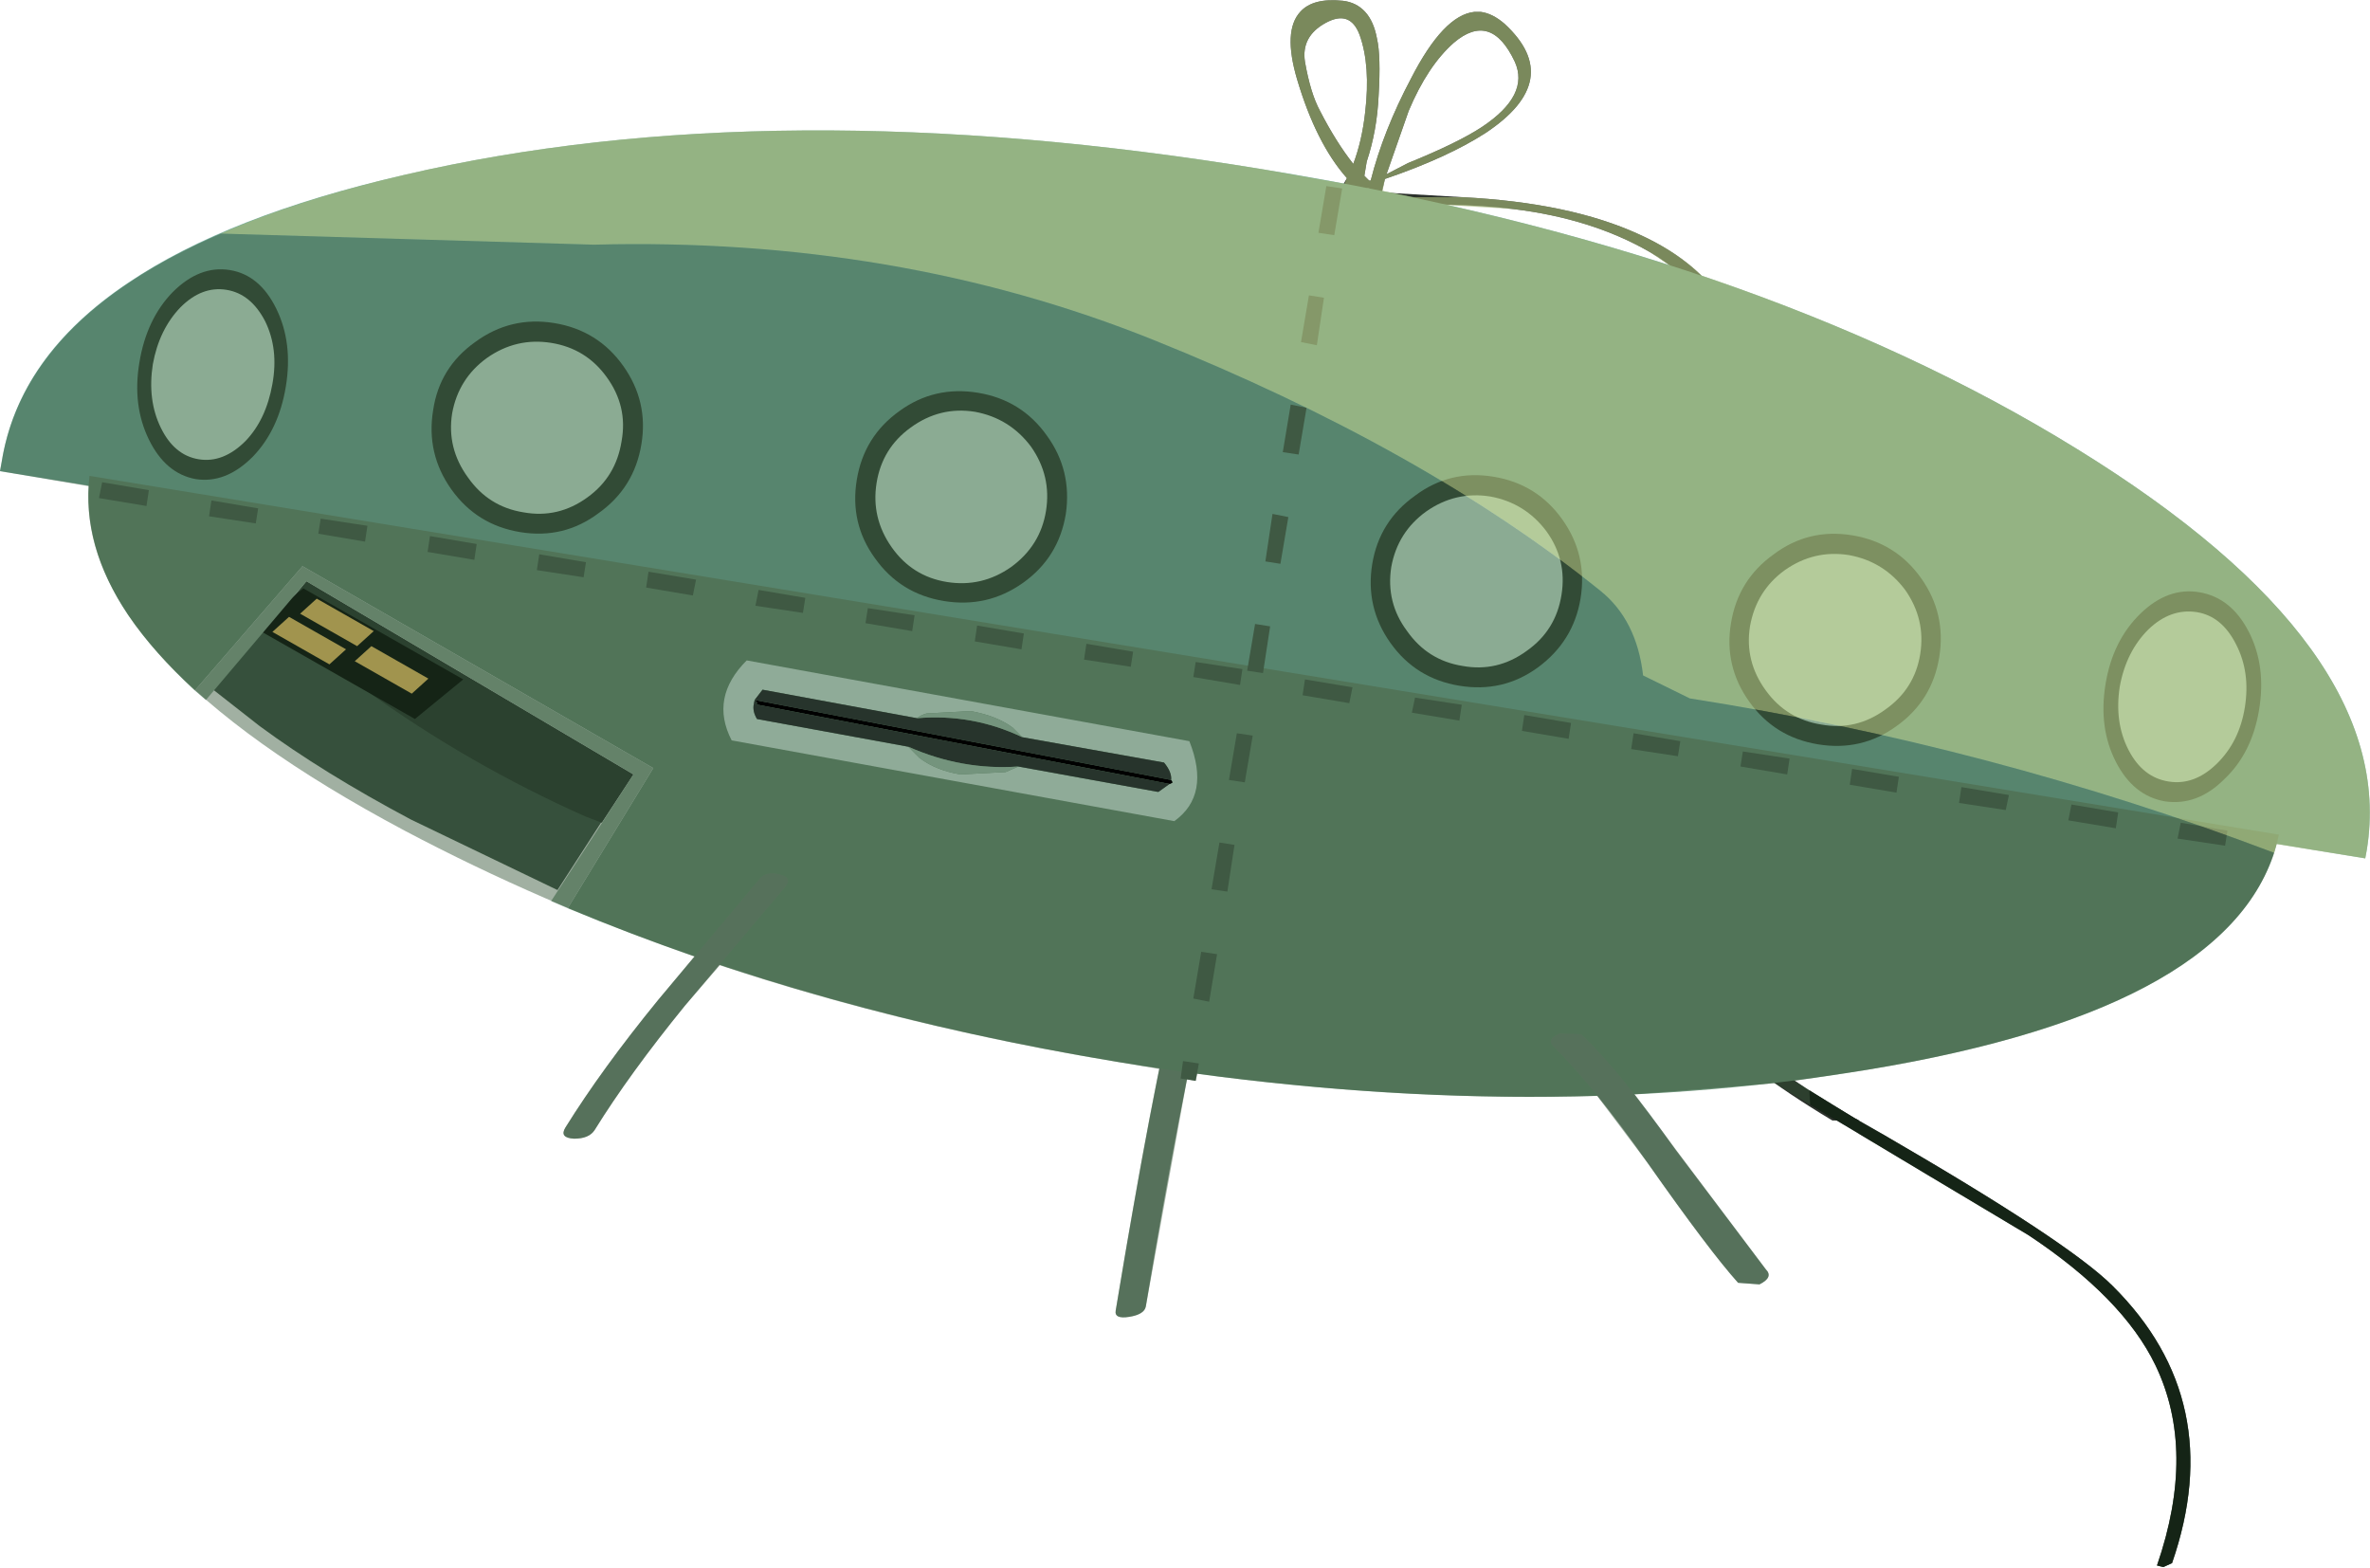 <?xml version="1.0" encoding="UTF-8" standalone="no"?>
<svg xmlns:xlink="http://www.w3.org/1999/xlink" height="99.0px" width="149.65px" xmlns="http://www.w3.org/2000/svg">
  <g transform="matrix(1.0, 0.0, 0.0, 1.0, 56.8, 40.7)">
    <path d="M46.3 10.35 L46.95 10.35 Q46.7 13.2 47.2 15.45 48.25 19.95 51.8 23.65 L52.15 24.0 Q55.1 26.9 60.3 29.9 L60.6 30.05 58.9 30.05 Q53.3 26.7 50.55 23.65 L50.2 23.3 Q45.45 17.85 46.3 10.35" fill="#2b312b" fill-rule="evenodd" stroke="none"/>
    <path d="M65.0 32.65 L65.0 33.55 60.6 30.9 62.05 30.9 65.0 32.65" fill="#2f5132" fill-opacity="0.451" fill-rule="evenodd" stroke="none"/>
    <path d="M65.0 32.65 Q74.15 38.05 76.6 40.5 83.9 47.75 80.35 58.0 L79.8 58.25 79.4 58.15 Q81.9 50.9 79.3 45.5 77.25 41.25 71.3 37.3 L65.0 33.55 65.0 32.65" fill="#2f5132" fill-opacity="0.451" fill-rule="evenodd" stroke="none"/>
    <path d="M62.05 30.9 Q73.8 37.7 76.6 40.5 83.9 47.75 80.35 58.0 L79.8 58.25 79.4 58.15 Q81.9 50.9 79.3 45.5 77.25 41.25 71.3 37.3 L57.5 29.05 57.45 28.15 60.3 29.9 62.05 30.9" fill="#000000" fill-rule="evenodd" stroke="none"/>
    <path d="M36.8 -32.7 Q39.8 -34.7 38.85 -36.8 37.35 -40.0 35.0 -38.0 33.35 -36.55 32.15 -33.7 L30.75 -29.7 32.1 -30.4 Q35.3 -31.7 36.8 -32.7 M29.05 -38.5 Q28.45 -40.1 26.9 -39.25 25.35 -38.4 25.6 -36.8 25.95 -34.8 26.55 -33.7 27.55 -31.75 28.65 -30.35 29.2 -31.8 29.4 -33.6 29.75 -36.55 29.05 -38.5 M36.3 -39.95 L36.7 -39.95 Q37.45 -39.85 38.2 -39.2 42.05 -35.65 37.0 -32.3 34.6 -30.75 30.65 -29.4 L30.45 -28.55 35.55 -28.25 Q42.35 -27.9 46.7 -25.9 52.65 -23.2 53.55 -17.6 54.45 -11.95 50.05 -1.05 47.4 5.55 46.95 10.35 L46.3 10.35 46.55 8.6 Q47.1 5.6 48.75 1.0 L51.5 -6.6 Q53.3 -12.1 52.65 -16.65 51.85 -22.2 47.35 -24.8 43.7 -26.9 38.75 -27.5 35.1 -27.95 29.7 -27.7 29.4 -27.7 29.4 -27.85 L29.65 -28.8 29.55 -28.8 28.95 -28.75 28.85 -28.85 28.1 -28.7 Q27.85 -28.7 27.9 -28.85 L28.25 -29.45 Q26.3 -31.65 25.1 -35.7 24.2 -38.75 25.3 -39.95 26.1 -40.85 28.0 -40.65 28.85 -40.55 29.4 -39.95 29.95 -39.35 30.15 -38.25 30.4 -37.15 30.25 -34.65 30.15 -32.45 29.5 -30.5 L29.35 -29.6 29.65 -29.3 29.75 -29.3 Q30.55 -32.45 32.3 -35.75 34.35 -39.75 36.3 -39.95" fill="#2b312b" fill-rule="evenodd" stroke="none"/>
    <path d="M-13.6 -28.2 Q-13.6 -28.75 -13.2 -29.15 L-12.15 -29.5 -11.05 -29.15 Q-10.6 -28.75 -10.6 -28.2 -10.6 -27.65 -11.05 -27.3 -11.5 -26.9 -12.15 -26.9 -12.75 -26.9 -13.2 -27.3 -13.6 -27.65 -13.6 -28.2" fill="#324b35" fill-rule="evenodd" stroke="none"/>
    <path d="M-40.4 5.15 L-43.4 2.8 -38.75 -2.65 -33.35 2.15 Q-26.85 6.85 -19.45 10.15 L-18.4 10.55 -21.6 15.5 -30.85 11.05 Q-36.4 8.1 -40.4 5.15" fill="#3d5145" fill-rule="evenodd" stroke="none"/>
    <path d="M-37.45 -4.0 L-16.8 8.2 -18.8 11.25 -19.85 10.85 Q-27.25 7.55 -33.75 2.85 -36.65 0.7 -39.15 -1.95 L-37.45 -4.0" fill="#28352e" fill-rule="evenodd" stroke="none"/>
    <path d="M-37.65 -3.55 L-27.55 2.2 -30.6 4.7 -40.7 -1.05 -37.65 -3.55" fill="#000000" fill-rule="evenodd" stroke="none"/>
    <path d="M-36.8 -2.9 L-33.2 -0.85 -34.25 0.1 -37.85 -1.95 -36.8 -2.9" fill="#ffcc66" fill-rule="evenodd" stroke="none"/>
    <path d="M-38.55 -1.75 L-34.95 0.3 -36.0 1.25 -39.6 -0.8 -38.55 -1.75" fill="#ffcc66" fill-rule="evenodd" stroke="none"/>
    <path d="M-33.35 0.1 L-29.75 2.15 -30.8 3.1 -34.4 1.05 -33.35 0.1" fill="#ffcc66" fill-rule="evenodd" stroke="none"/>
    <path d="M19.55 21.0 Q17.75 28.6 15.55 41.8 15.45 42.3 14.5 42.45 13.55 42.6 13.65 42.05 15.95 28.2 17.6 21.25 17.7 20.75 18.7 20.6 19.65 20.5 19.55 21.0" fill="#778d7e" fill-rule="evenodd" stroke="none"/>
    <path d="M23.0 -30.0 Q53.95 -24.95 74.35 -12.35 94.7 0.2 92.65 12.95 L92.55 13.5 -56.8 -10.95 -56.7 -11.5 Q-55.65 -18.2 -48.7 -22.85 -42.4 -27.1 -31.3 -29.65 -7.95 -35.1 23.0 -30.0" fill="#79b0a0" fill-rule="evenodd" stroke="none"/>
    <path d="M-44.5 2.9 Q-47.1 0.5 -48.7 -1.85 -51.65 -6.25 -51.15 -10.65 L87.1 12.0 Q84.8 22.95 61.1 26.85 39.15 30.5 13.75 26.35 -5.2 23.2 -20.95 16.65 L-15.55 7.8 -37.7 -4.95 -44.5 2.9" fill="#6d9278" fill-rule="evenodd" stroke="none"/>
    <path d="M-20.95 16.65 L-22.0 16.2 -16.8 8.2 -37.45 -4.0 -43.8 3.5 -44.5 2.9 -37.7 -4.95 -15.55 7.8 -20.95 16.65" fill="#8fab98" fill-rule="evenodd" stroke="none"/>
    <path d="M-7.25 15.35 L-13.55 22.8 Q-17.05 27.1 -19.25 30.65 -19.6 31.2 -20.55 31.2 -21.5 31.15 -21.1 30.5 -18.8 26.8 -15.25 22.45 L-8.85 14.8 Q-8.45 14.3 -7.6 14.5 -6.7 14.7 -7.25 15.35" fill="#778d7e" fill-rule="evenodd" stroke="none"/>
    <path d="M43.05 24.6 Q45.55 27.0 49.0 31.9 L54.7 39.45 Q55.2 39.95 54.3 40.4 L52.95 40.3 Q51.15 38.3 47.25 32.75 43.8 27.85 41.3 25.4 40.8 24.9 41.7 24.55 L43.05 24.6" fill="#778d7e" fill-rule="evenodd" stroke="none"/>
    <path d="M17.9 26.3 L18.9 26.45 18.7 27.55 17.75 27.4 17.9 26.3 M20.05 19.55 L19.55 22.55 18.55 22.35 19.05 19.4 20.05 19.55 M21.15 12.65 L20.7 15.6 19.7 15.45 20.2 12.5 21.15 12.65 M20.8 8.55 L21.3 5.6 22.3 5.75 21.8 8.7 20.8 8.55 M23.55 -8.25 L24.55 -8.05 24.05 -5.1 23.1 -5.25 23.55 -8.25 M22.45 -1.3 L23.4 -1.15 22.95 1.8 21.95 1.65 22.45 -1.3 M24.7 -15.15 L25.7 -14.95 25.2 -12.0 24.2 -12.15 24.7 -15.15 M25.85 -22.05 L26.8 -21.9 26.35 -18.9 25.35 -19.1 25.85 -22.05 M27.45 -25.85 L26.45 -26.0 26.95 -28.95 27.95 -28.8 27.45 -25.85" fill="#4c6052" fill-rule="evenodd" stroke="none"/>
    <path d="M14.75 0.45 L14.6 1.4 11.65 0.95 11.8 -0.05 14.75 0.45 M25.6 2.2 L28.6 2.7 28.4 3.7 25.45 3.2 25.6 2.2 M21.65 1.55 L21.5 2.55 18.55 2.05 18.7 1.1 21.65 1.55 M35.5 3.8 L35.35 4.8 32.35 4.3 32.55 3.35 35.5 3.8 M46.2 6.6 L46.35 5.6 49.3 6.1 49.15 7.05 46.2 6.6 M42.4 4.95 L42.25 5.95 39.3 5.45 39.45 4.45 42.4 4.95 M53.25 6.75 L56.2 7.2 56.05 8.2 53.1 7.7 53.25 6.75 M63.1 8.35 L62.95 9.35 60.0 8.85 60.15 7.85 63.1 8.35 M70.05 9.5 L69.85 10.45 66.9 10.0 67.05 9.0 70.05 9.5 M73.8 11.1 L74.0 10.1 76.95 10.6 76.8 11.6 73.8 11.1 M83.85 11.75 L83.7 12.7 80.7 12.25 80.9 11.25 83.85 11.75 M-9.1 -2.45 L-8.9 -3.45 -5.95 -2.95 -6.1 -2.0 -9.1 -2.45 M-12.85 -4.1 L-13.05 -3.1 -16.0 -3.6 -15.85 -4.6 -12.85 -4.1 M-29.8 -5.85 L-29.65 -6.85 -26.7 -6.35 -26.85 -5.35 -29.8 -5.85 M-22.9 -4.7 L-22.75 -5.7 -19.8 -5.2 -19.95 -4.25 -22.9 -4.7 M-33.75 -6.5 L-36.7 -7.0 -36.55 -7.95 -33.6 -7.5 -33.75 -6.5 M-43.45 -9.1 L-40.5 -8.6 -40.65 -7.65 -43.6 -8.1 -43.45 -9.1 M-50.35 -10.25 L-47.4 -9.75 -47.55 -8.75 -50.55 -9.25 -50.35 -10.25 M0.95 -1.85 L0.8 -0.85 -2.15 -1.35 -2.0 -2.3 0.95 -1.85 M4.75 -0.2 L4.9 -1.2 7.85 -0.7 7.7 0.3 4.75 -0.2" fill="#4c6052" fill-rule="evenodd" stroke="none"/>
    <path d="M-47.4 -12.95 Q-48.45 -15.1 -48.0 -17.8 -47.55 -20.55 -45.9 -22.25 -44.2 -23.95 -42.3 -23.65 -40.4 -23.35 -39.35 -21.2 -38.3 -19.05 -38.75 -16.3 -39.2 -13.55 -40.85 -11.85 -42.55 -10.15 -44.45 -10.45 -46.35 -10.8 -47.4 -12.95" fill="#35473a" fill-rule="evenodd" stroke="none"/>
    <path d="M-46.65 -13.7 Q-47.5 -15.45 -47.15 -17.7 -46.75 -19.9 -45.4 -21.3 -44.05 -22.65 -42.5 -22.4 -40.95 -22.15 -40.05 -20.4 -39.2 -18.65 -39.6 -16.45 -40.0 -14.2 -41.3 -12.85 -42.7 -11.45 -44.25 -11.7 -45.8 -11.95 -46.65 -13.7" fill="#d7f6e3" fill-rule="evenodd" stroke="none"/>
    <path d="M-19.0 -8.3 Q-21.2 -6.65 -23.95 -7.1 -26.7 -7.55 -28.3 -9.8 -29.9 -12.05 -29.45 -14.8 -29.05 -17.5 -26.8 -19.1 -24.55 -20.75 -21.8 -20.3 -19.05 -19.85 -17.45 -17.6 -15.85 -15.35 -16.3 -12.65 -16.75 -9.9 -19.0 -8.3" fill="#35473a" fill-rule="evenodd" stroke="none"/>
    <path d="M-19.7 -9.3 Q-21.55 -7.95 -23.75 -8.35 -25.95 -8.7 -27.25 -10.55 -28.6 -12.4 -28.25 -14.6 -27.85 -16.8 -26.05 -18.1 -24.2 -19.4 -22.0 -19.05 -19.8 -18.7 -18.5 -16.9 -17.15 -15.05 -17.55 -12.85 -17.9 -10.6 -19.7 -9.3" fill="#d7f6e3" fill-rule="evenodd" stroke="none"/>
    <path d="M10.5 -8.25 Q10.05 -5.5 7.8 -3.9 5.55 -2.3 2.8 -2.75 0.05 -3.2 -1.55 -5.45 -3.15 -7.65 -2.7 -10.4 -2.25 -13.15 0.0 -14.75 2.2 -16.35 4.95 -15.9 7.7 -15.45 9.3 -13.2 10.9 -11.0 10.5 -8.25" fill="#35473a" fill-rule="evenodd" stroke="none"/>
    <path d="M3.0 -3.95 Q0.8 -4.3 -0.5 -6.15 -1.8 -8.0 -1.45 -10.2 -1.1 -12.4 0.7 -13.7 2.55 -15.05 4.75 -14.7 6.95 -14.3 8.3 -12.5 9.6 -10.65 9.25 -8.45 8.9 -6.25 7.05 -4.9 5.2 -3.6 3.0 -3.95" fill="#d7f6e3" fill-rule="evenodd" stroke="none"/>
    <path d="M32.55 -9.4 Q34.75 -11.05 37.5 -10.6 40.25 -10.15 41.85 -7.9 43.45 -5.65 43.0 -2.9 42.55 -0.2 40.3 1.45 38.1 3.05 35.35 2.6 32.6 2.15 31.0 -0.1 29.4 -2.35 29.85 -5.1 30.3 -7.8 32.55 -9.4" fill="#35473a" fill-rule="evenodd" stroke="none"/>
    <path d="M33.25 -8.4 Q35.1 -9.7 37.3 -9.35 39.5 -8.95 40.85 -7.15 42.15 -5.35 41.8 -3.15 41.45 -0.9 39.6 0.4 37.75 1.75 35.55 1.35 33.35 1.0 32.05 -0.85 30.7 -2.65 31.05 -4.9 31.45 -7.1 33.25 -8.4" fill="#d7f6e3" fill-rule="evenodd" stroke="none"/>
    <path d="M60.15 -6.9 Q62.9 -6.45 64.5 -4.2 66.1 -1.95 65.65 0.8 65.2 3.55 62.95 5.15 60.75 6.75 58.0 6.3 55.25 5.85 53.65 3.6 52.05 1.35 52.5 -1.35 52.95 -4.1 55.2 -5.7 57.4 -7.35 60.15 -6.9" fill="#35473a" fill-rule="evenodd" stroke="none"/>
    <path d="M59.95 -5.65 Q62.15 -5.25 63.5 -3.45 64.8 -1.6 64.45 0.6 64.1 2.8 62.25 4.1 60.4 5.45 58.2 5.05 56.0 4.7 54.7 2.9 53.35 1.05 53.7 -1.15 54.1 -3.4 55.9 -4.7 57.75 -6.0 59.95 -5.65" fill="#d7f6e3" fill-rule="evenodd" stroke="none"/>
    <path d="M85.2 -0.8 Q86.3 1.35 85.85 4.1 85.4 6.85 83.65 8.5 81.95 10.2 79.9 9.9 77.9 9.55 76.8 7.4 75.7 5.25 76.15 2.5 76.6 -0.25 78.35 -1.95 80.1 -3.65 82.1 -3.3 84.1 -2.95 85.2 -0.8" fill="#35473a" fill-rule="evenodd" stroke="none"/>
    <path d="M81.9 -2.05 Q83.5 -1.8 84.4 0.0 85.3 1.75 84.95 3.95 84.6 6.15 83.15 7.55 81.75 8.9 80.15 8.65 78.5 8.4 77.6 6.65 76.7 4.9 77.05 2.65 77.45 0.45 78.85 -0.95 80.25 -2.3 81.9 -2.05" fill="#d7f6e3" fill-rule="evenodd" stroke="none"/>
    <path d="M-42.85 -25.95 Q-37.95 -28.1 -31.3 -29.65 -7.95 -35.1 23.0 -30.0 L28.1 -29.1 28.25 -29.45 Q26.3 -31.65 25.1 -35.7 24.2 -38.75 25.3 -39.95 26.1 -40.85 28.0 -40.65 28.85 -40.55 29.4 -39.95 29.95 -39.35 30.15 -38.25 30.4 -37.15 30.25 -34.65 30.15 -32.45 29.5 -30.5 L29.35 -29.6 29.65 -29.3 29.75 -29.3 Q30.55 -32.45 32.3 -35.75 34.35 -39.75 36.3 -39.95 L36.7 -39.95 Q37.45 -39.85 38.2 -39.2 42.05 -35.65 37.0 -32.3 34.6 -30.75 30.65 -29.4 L30.5 -28.65 32.45 -28.25 35.55 -28.25 Q42.35 -27.9 46.7 -25.9 49.05 -24.85 50.65 -23.3 63.9 -18.8 74.35 -12.35 94.7 0.2 92.65 12.95 L92.55 13.5 86.95 12.6 86.8 13.15 Q69.0 6.4 49.9 3.4 L46.95 1.95 Q46.55 -1.55 44.25 -3.4 33.05 -12.4 16.0 -19.25 -0.2 -25.75 -19.3 -25.25 L-42.85 -25.95 M48.6 -23.95 L47.35 -24.8 Q43.7 -26.9 38.75 -27.5 L34.6 -27.75 Q41.95 -26.1 48.6 -23.95 M28.65 -30.35 Q29.2 -31.8 29.4 -33.6 29.75 -36.55 29.05 -38.5 28.45 -40.1 26.9 -39.25 25.35 -38.4 25.6 -36.8 25.95 -34.8 26.55 -33.7 27.55 -31.75 28.65 -30.35 M30.75 -29.7 L32.1 -30.4 Q35.3 -31.7 36.8 -32.7 39.8 -34.7 38.85 -36.8 37.35 -40.0 35.0 -38.0 33.35 -36.55 32.15 -33.7 L30.75 -29.7" fill="#a2b575" fill-opacity="0.663" fill-rule="evenodd" stroke="none"/>
    <path d="M-42.85 -25.95 L-19.3 -25.25 Q-0.2 -25.75 16.0 -19.25 33.05 -12.4 44.25 -3.4 46.55 -1.55 46.95 1.95 L49.9 3.4 Q69.0 6.4 86.8 13.15 83.5 23.15 61.1 26.85 L56.5 27.55 60.3 29.9 62.05 30.9 Q73.8 37.7 76.6 40.5 83.9 47.75 80.35 58.0 L79.8 58.25 79.4 58.15 Q81.9 50.9 79.3 45.5 77.25 41.25 71.3 37.3 L55.25 27.7 46.4 28.4 54.7 39.45 Q55.2 39.95 54.3 40.4 L52.95 40.3 Q51.15 38.3 47.25 32.75 L44.05 28.5 Q31.9 28.85 18.8 27.1 L18.7 27.55 18.15 27.45 15.55 41.8 Q15.45 42.3 14.5 42.45 13.55 42.6 13.65 42.05 15.15 32.9 16.4 26.8 L13.75 26.35 Q0.4 24.15 -11.35 20.25 L-13.55 22.8 Q-17.05 27.1 -19.25 30.65 -19.6 31.2 -20.55 31.2 -21.5 31.15 -21.1 30.5 -18.8 26.8 -15.25 22.45 L-12.95 19.7 Q-22.65 16.3 -31.25 11.75 -51.9 0.75 -51.2 -10.0 L-56.8 -10.95 -56.7 -11.5 Q-55.25 -20.6 -42.85 -25.95" fill="#2f5132" fill-opacity="0.451" fill-rule="evenodd" stroke="none"/>
    <path d="M17.15 8.55 L17.2 8.6 17.25 8.7 17.2 8.75 17.1 8.8 17.05 8.8 -9.2 3.75 -9.0 3.75 -9.0 3.65 -9.15 3.5 17.15 8.55" fill="#000000" fill-rule="evenodd" stroke="none"/>
    <path d="M17.05 8.8 L17.1 8.8 17.2 8.75 17.25 8.7 17.2 8.6 17.15 8.55 Q17.2 8.05 16.7 7.45 L7.75 5.85 7.15 5.25 Q6.15 4.5 4.5 4.2 L1.7 4.35 Q1.35 4.45 1.1 4.65 L-8.65 2.85 -9.15 3.5 -9.2 3.75 Q-9.3 4.2 -9.0 4.7 L0.55 6.45 1.25 7.15 Q2.3 7.95 3.85 8.2 L6.7 8.05 7.5 7.7 16.3 9.3 16.35 9.3 17.05 8.8 M17.35 11.15 L-10.6 6.05 Q-12.0 3.35 -9.65 1.0 L18.3 6.1 Q19.65 9.5 17.35 11.15" fill="#8fab98" fill-rule="evenodd" stroke="none"/>
    <path d="M17.15 8.55 L-9.15 3.5 -9.0 3.65 -9.0 3.75 -9.2 3.75 17.05 8.8 16.35 9.3 16.3 9.3 7.5 7.7 Q3.95 7.95 0.55 6.45 L-9.0 4.7 Q-9.3 4.2 -9.2 3.75 L-9.15 3.5 -8.65 2.85 1.1 4.65 Q4.6 4.35 7.75 5.85 L16.7 7.45 Q17.2 8.05 17.15 8.55" fill="#27342c" fill-rule="evenodd" stroke="none"/>
    <path d="M7.5 7.7 L6.7 8.05 3.85 8.2 Q2.3 7.95 1.25 7.15 L0.55 6.45 Q3.95 7.95 7.5 7.7 M1.1 4.65 Q1.35 4.45 1.7 4.35 L4.5 4.2 Q6.15 4.5 7.15 5.25 L7.75 5.85 Q4.6 4.35 1.1 4.65" fill="#74947d" fill-rule="evenodd" stroke="none"/>
  </g>
</svg>
